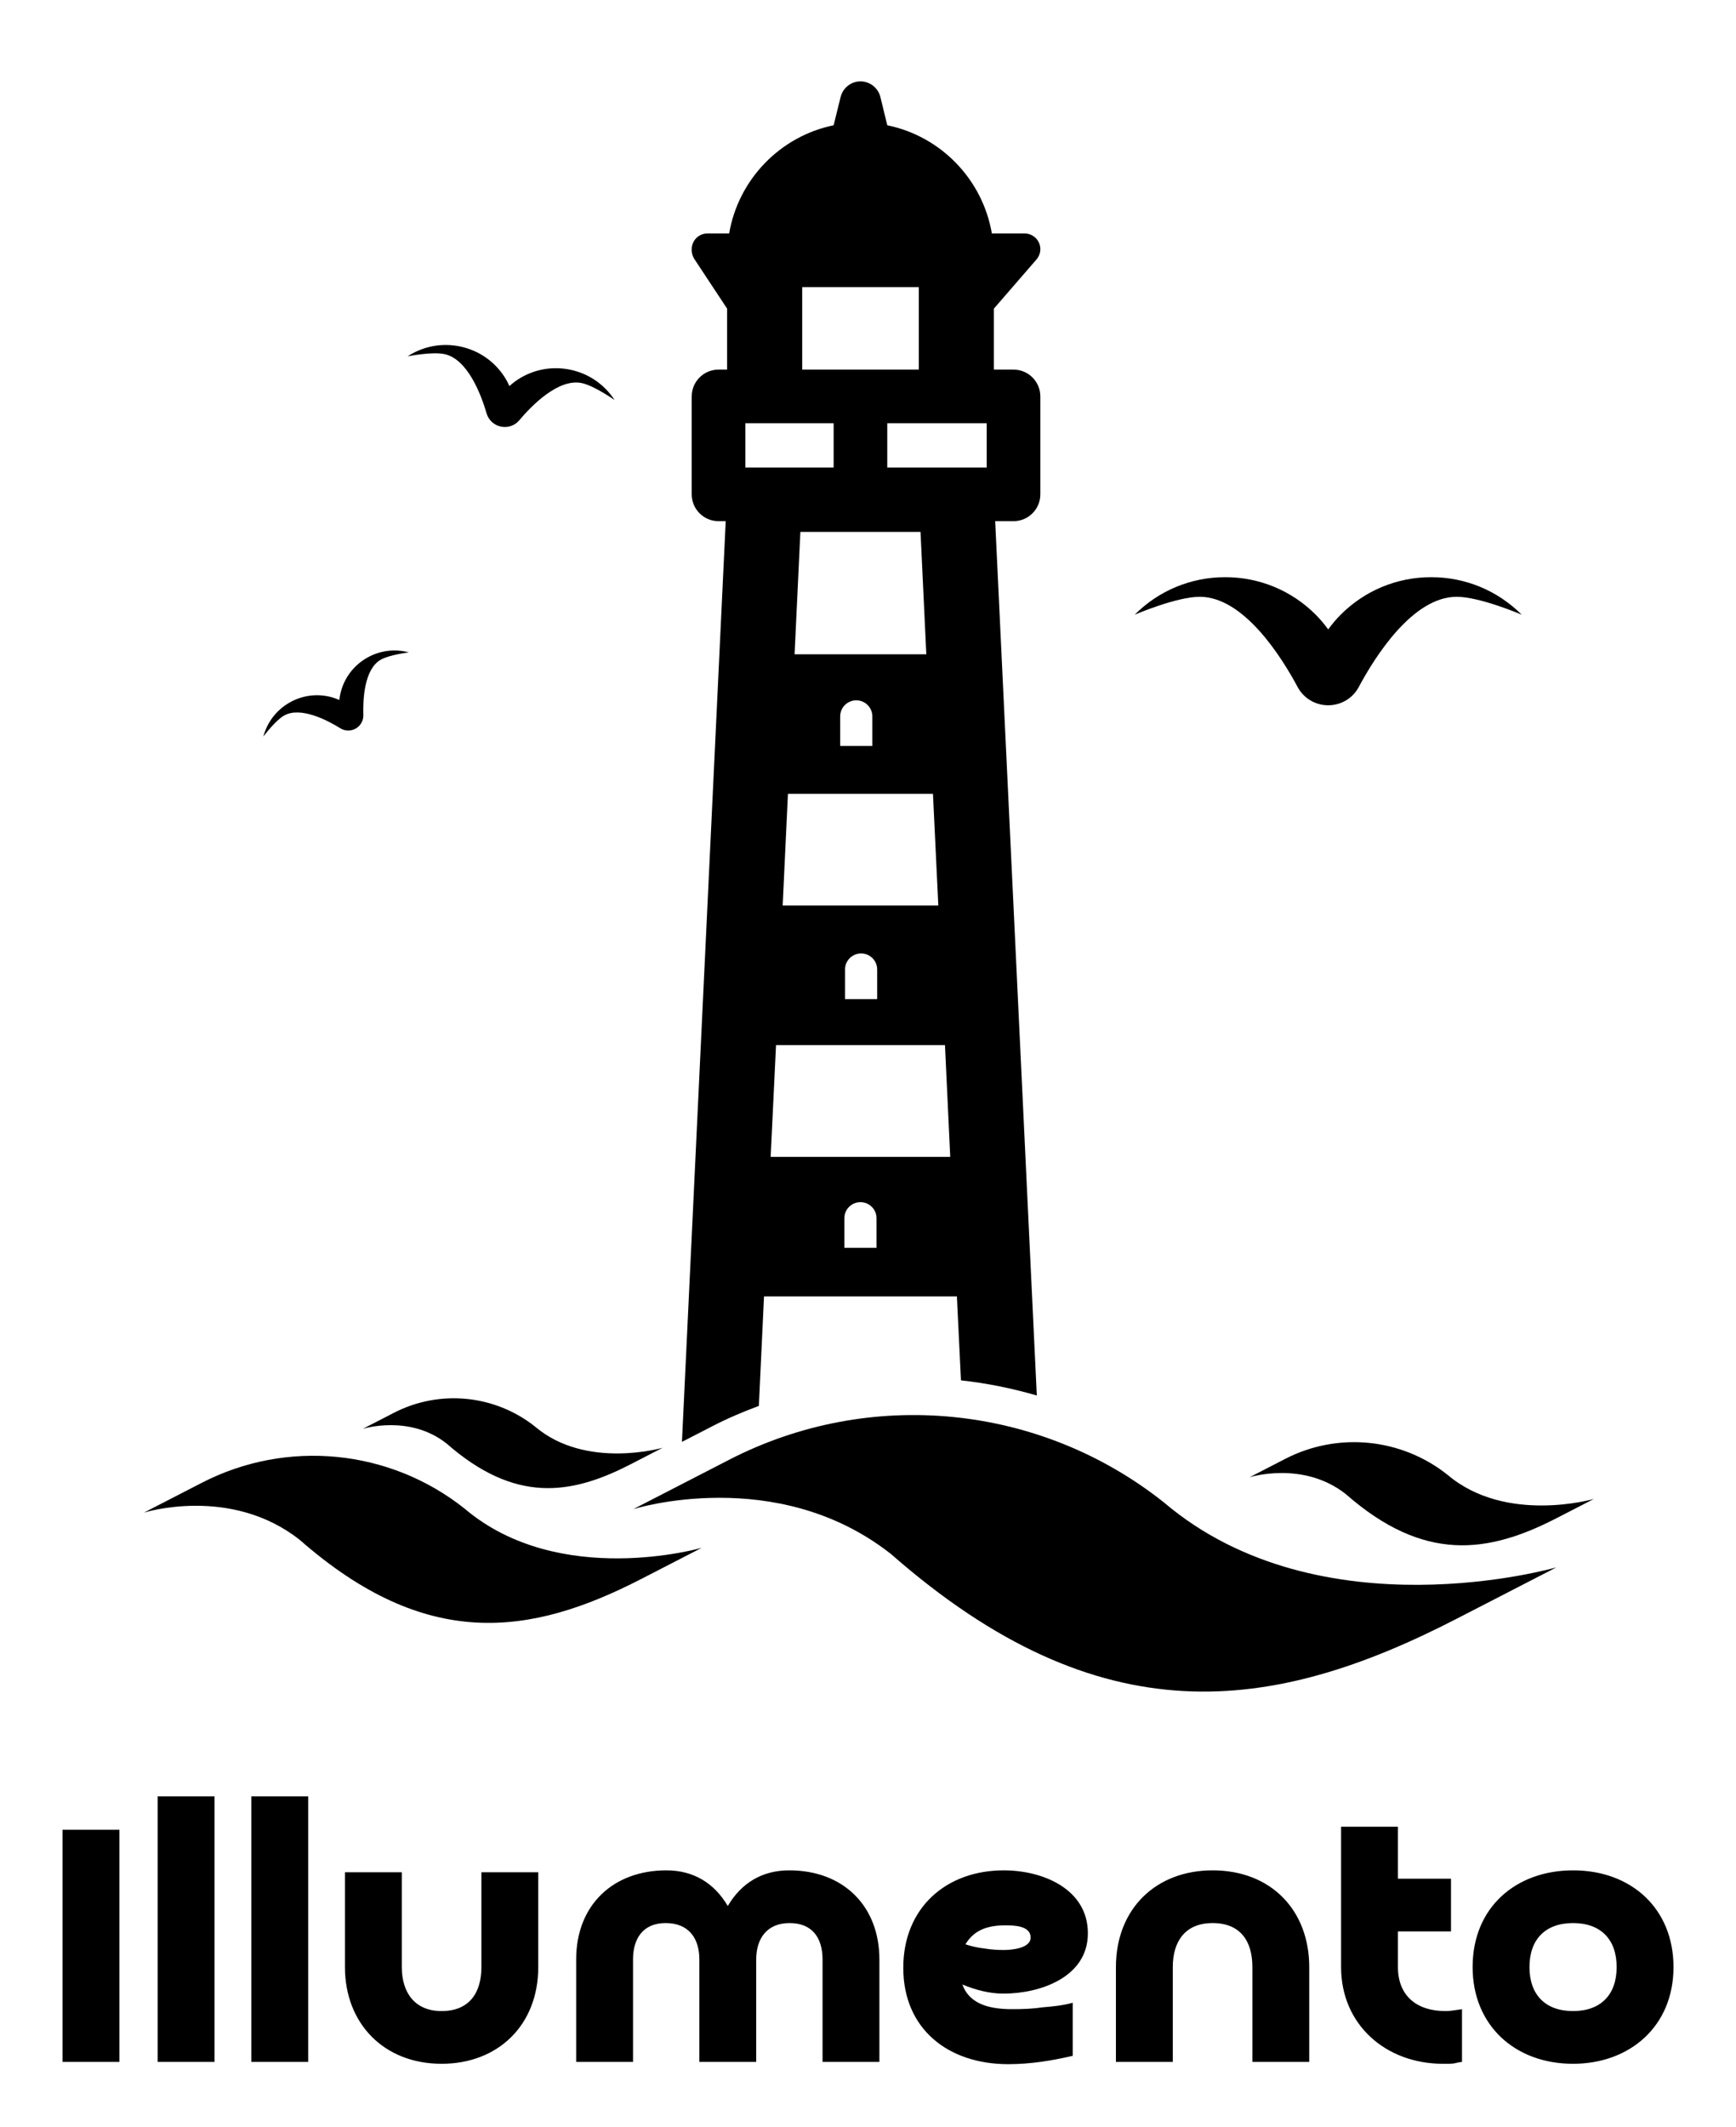 
        <svg xmlns="http://www.w3.org/2000/svg" xmlns:xlink="http://www.w3.org/1999/xlink" version="1.1" width="2603.623" height="3187.629" viewBox="0 0 2603.623 3187.629">
			
			<g transform="scale(9.381) translate(10, 10)">
				<defs id="SvgjsDefs1429"/><g id="SvgjsG1430" featureKey="G09qjj-0" transform="matrix(1.715,0,0,1.715,-8.292,-5.57)" fill="#000"><g xmlns="http://www.w3.org/2000/svg"><path d="M42.319,137.961c-6.983-5.55-16.571-6.494-24.502-2.41l-5.4,2.78c0,0,8.085-2.551,14.532,2.54   c11.798,10.339,21.46,8.979,31.83,3.641l5.64-2.903C64.418,141.608,51.144,145.448,42.319,137.961z"/><path d="M40.634,131.892c6.342,5.558,11.536,4.827,17.11,1.957l3.032-1.561c0,0-7.136,2.064-11.88-1.961   c-3.754-2.984-8.908-3.491-13.171-1.296l-2.903,1.494C32.822,130.526,37.168,129.155,40.634,131.892z"/><path d="M133.944,134.807c-4.31-3.426-10.227-4.008-15.122-1.488l-3.333,1.716c0,0,4.99-1.574,8.969,1.568   c7.281,6.381,13.245,5.542,19.644,2.247l3.481-1.792C147.583,137.058,139.391,139.428,133.944,134.807z"/><path d="M107.523,137.394L107.523,137.394c-11.556-9.185-27.422-10.746-40.546-3.989l-8.935,4.6c0,0,13.379-4.221,24.048,4.204h0   c19.523,17.109,35.513,14.859,52.671,6.025l9.332-4.804C144.092,143.429,122.127,149.784,107.523,137.394z"/><path d="M65.376,130.298c1.42-0.74,2.89-1.36,4.37-1.91l0.48-10.2h17.98l0.38,7.82c2.39,0.26,4.75,0.74,7.07,1.41l-3.88-81.45h1.71   c1.38,0,2.5-1.12,2.5-2.5v-9.12c0-1.38-1.12-2.5-2.5-2.5h-1.83v-5.68l3.97-4.58c0.23-0.27,0.36-0.61,0.36-0.96   c0-0.8-0.65-1.46-1.46-1.46h-3.06c-0.86-5.04-4.76-9.06-9.75-10.08l-0.64-2.63c-0.21-0.85-0.98-1.46-1.86-1.46   c-0.88,0-1.64,0.61-1.85,1.46l-0.65,2.63c-4.98,1.02-8.88,5.04-9.74,10.08h-2.03c-0.81,0-1.46,0.66-1.46,1.46v0.11   c0,0.28,0.09,0.56,0.24,0.8l3.06,4.63v5.68h-0.8c-1.38,0-2.5,1.12-2.5,2.5v9.12c0,1.38,1.12,2.5,2.5,2.5h0.67l-4.08,85.77   L65.376,130.298z M80.716,113.658h-3v-2.75c0-0.83,0.67-1.5,1.5-1.5c0.83,0,1.5,0.67,1.5,1.5V113.658z M70.846,105.188l0.5-10.41   h15.75l0.49,10.41H70.846z M73.076,58.368l0.54-11.4h11.2l0.54,11.4H73.076z M80.326,64.158v2.75h-3v-2.75c0-0.83,0.67-1.5,1.5-1.5   C79.656,62.658,80.326,63.328,80.326,64.158z M85.976,71.368l0.5,10.41h-14.51l0.49-10.41H85.976z M80.776,87.738v2.75h-3v-2.75   c0-0.83,0.68-1.5,1.5-1.5C80.106,86.238,80.776,86.908,80.776,87.738z M90.986,36.848v4.12h-9.27v-4.12H90.986z M73.786,24.168   h10.87v7.68h-10.87V24.168z M68.486,36.848h8.23v4.12h-8.23V36.848z"/><path d="M110.842,53.013c4.086,0,7.594,5.537,9.133,8.414c0.561,1.048,1.656,1.692,2.845,1.692h0c1.188,0,2.284-0.644,2.845-1.692   c1.539-2.877,5.047-8.414,9.133-8.414c2.181,0,6.061,1.668,6.061,1.668c-2.254-2.254-5.25-3.495-8.438-3.495   s-6.185,1.241-8.438,3.495c-0.429,0.429-0.809,0.891-1.163,1.37c-0.354-0.479-0.733-0.942-1.162-1.37   c-2.254-2.254-5.25-3.495-8.438-3.495s-6.185,1.241-8.438,3.495C104.781,54.68,108.661,53.013,110.842,53.013z"/><path d="M25.474,64.084c1.537-0.887,4.059,0.433,5.262,1.181c0.438,0.272,0.99,0.277,1.437,0.019h0   c0.447-0.258,0.719-0.738,0.702-1.254c-0.046-1.416,0.071-4.261,1.608-5.148c0.82-0.474,2.642-0.689,2.642-0.689   c-1.337-0.358-2.734-0.174-3.933,0.518c-1.199,0.692-2.056,1.81-2.414,3.147c-0.068,0.254-0.111,0.511-0.14,0.768   c-0.237-0.103-0.48-0.195-0.735-0.263c-1.337-0.358-2.734-0.174-3.933,0.518c-1.199,0.692-2.056,1.81-2.414,3.147   C23.557,66.028,24.654,64.558,25.474,64.084z"/><path d="M40.431,30.404c2.185,0.461,3.437,3.817,3.935,5.529c0.182,0.624,0.695,1.091,1.33,1.225h0   c0.635,0.134,1.294-0.087,1.712-0.584c1.147-1.365,3.647-3.93,5.832-3.469c1.166,0.246,3.053,1.575,3.053,1.575   c-0.951-1.459-2.413-2.461-4.118-2.82c-1.705-0.359-3.447-0.033-4.906,0.918c-0.278,0.181-0.533,0.385-0.776,0.602   c-0.135-0.296-0.286-0.586-0.467-0.864c-0.951-1.459-2.413-2.461-4.118-2.82s-3.447-0.033-4.906,0.918   C37.002,30.612,39.265,30.158,40.431,30.404z"/></g></g><g id="SvgjsG1431" featureKey="nameFeature-0" transform="matrix(3.03,0,0,3.03,-3.393,258.821)" fill="#000"><path d="M1.12 7.76 l3 0 l0 12.24 l-3 0 l0 -12.24 z M6.14 6 l3 0 l0 14 l-3 0 l0 -14 z M11.08 6 l3 0 l0 14 l-3 0 l0 -14 z M23.22 10 l3 0 l0 5 c0 3.06 -2.12 5.1 -5.1 5.1 c-3.06 0 -5.1 -2.14 -5.1 -5.1 l0 -5 l3 0 l0 5 c0 1.34 0.68 2.32 2.1 2.32 c1.46 0 2.1 -0.96 2.1 -2.32 l0 -5 z M44.22 14.6 l0 5.4 l-3 0 l0 -5.4 c0 -1.14 -0.54 -1.92 -1.74 -1.92 c-1.18 0 -1.76 0.8 -1.76 1.92 l0 5.4 l-3 0 l0 -5.4 c0 -1.14 -0.58 -1.92 -1.78 -1.92 c-1.18 0 -1.72 0.8 -1.72 1.92 l0 5.4 l-3 0 l0 -5.4 c0 -2.9 1.98 -4.7 4.76 -4.7 c1.42 0 2.52 0.66 3.24 1.88 c0.72 -1.22 1.82 -1.88 3.24 -1.88 c2.88 0 4.76 1.9 4.76 4.7 z M48.76 13.8 c0.3 0.1 0.64 0.18 1 0.22 c0.36 0.06 0.7 0.08 1.02 0.08 c0.4 0 1.42 -0.08 1.42 -0.66 c0 -0.62 -0.88 -0.64 -1.32 -0.64 c-0.88 0 -1.64 0.2 -2.12 1 z M54.42 16.88 l0 2.8 c-1.12 0.26 -2.24 0.44 -3.4 0.44 c-3.18 0 -5.54 -1.86 -5.54 -5.08 c0 -3.18 2.28 -5.14 5.3 -5.14 c2.06 0 4.44 0.98 4.44 3.32 c0 2.32 -2.52 3.18 -4.46 3.18 c-0.74 0 -1.48 -0.2 -2.16 -0.48 c0.4 1.12 1.6 1.3 2.64 1.3 c0.54 0 1.08 -0.02 1.62 -0.1 c0.5 -0.04 1.08 -0.1 1.56 -0.24 z M66.9 15 l0 5 l-3 0 l0 -5 c0 -1.38 -0.64 -2.32 -2.1 -2.32 c-1.44 0 -2.1 0.96 -2.1 2.32 l0 5 l-3 0 l0 -5 c0 -3.08 2.12 -5.1 5.1 -5.1 c3.1 0 5.1 2.12 5.1 5.1 z M74.38 10.34 l0 2.78 l-2.8 0 l0 1.88 c0 1.54 1.02 2.32 2.5 2.32 c0.18 0 0.34 -0.02 0.48 -0.04 s0.26 -0.04 0.4 -0.06 l0 2.78 c-0.18 0.02 -0.32 0.06 -0.42 0.08 c-0.12 0.02 -0.32 0.02 -0.58 0.02 c-3.02 0 -5.38 -2.06 -5.38 -5.1 l0 -7.4 l3 0 l0 2.74 l2.8 0 z M80.82 17.32 c1.46 0 2.3 -0.86 2.3 -2.32 s-0.84 -2.32 -2.3 -2.32 s-2.3 0.86 -2.3 2.32 s0.84 2.32 2.3 2.32 z M80.82 20.1 c-3.08 0 -5.3 -2.04 -5.3 -5.1 c0 -3.16 2.3 -5.1 5.3 -5.1 c3.1 0 5.3 2.04 5.3 5.1 c0 3.14 -2.32 5.1 -5.3 5.1 z"/></g>
			</g>
		</svg>
	